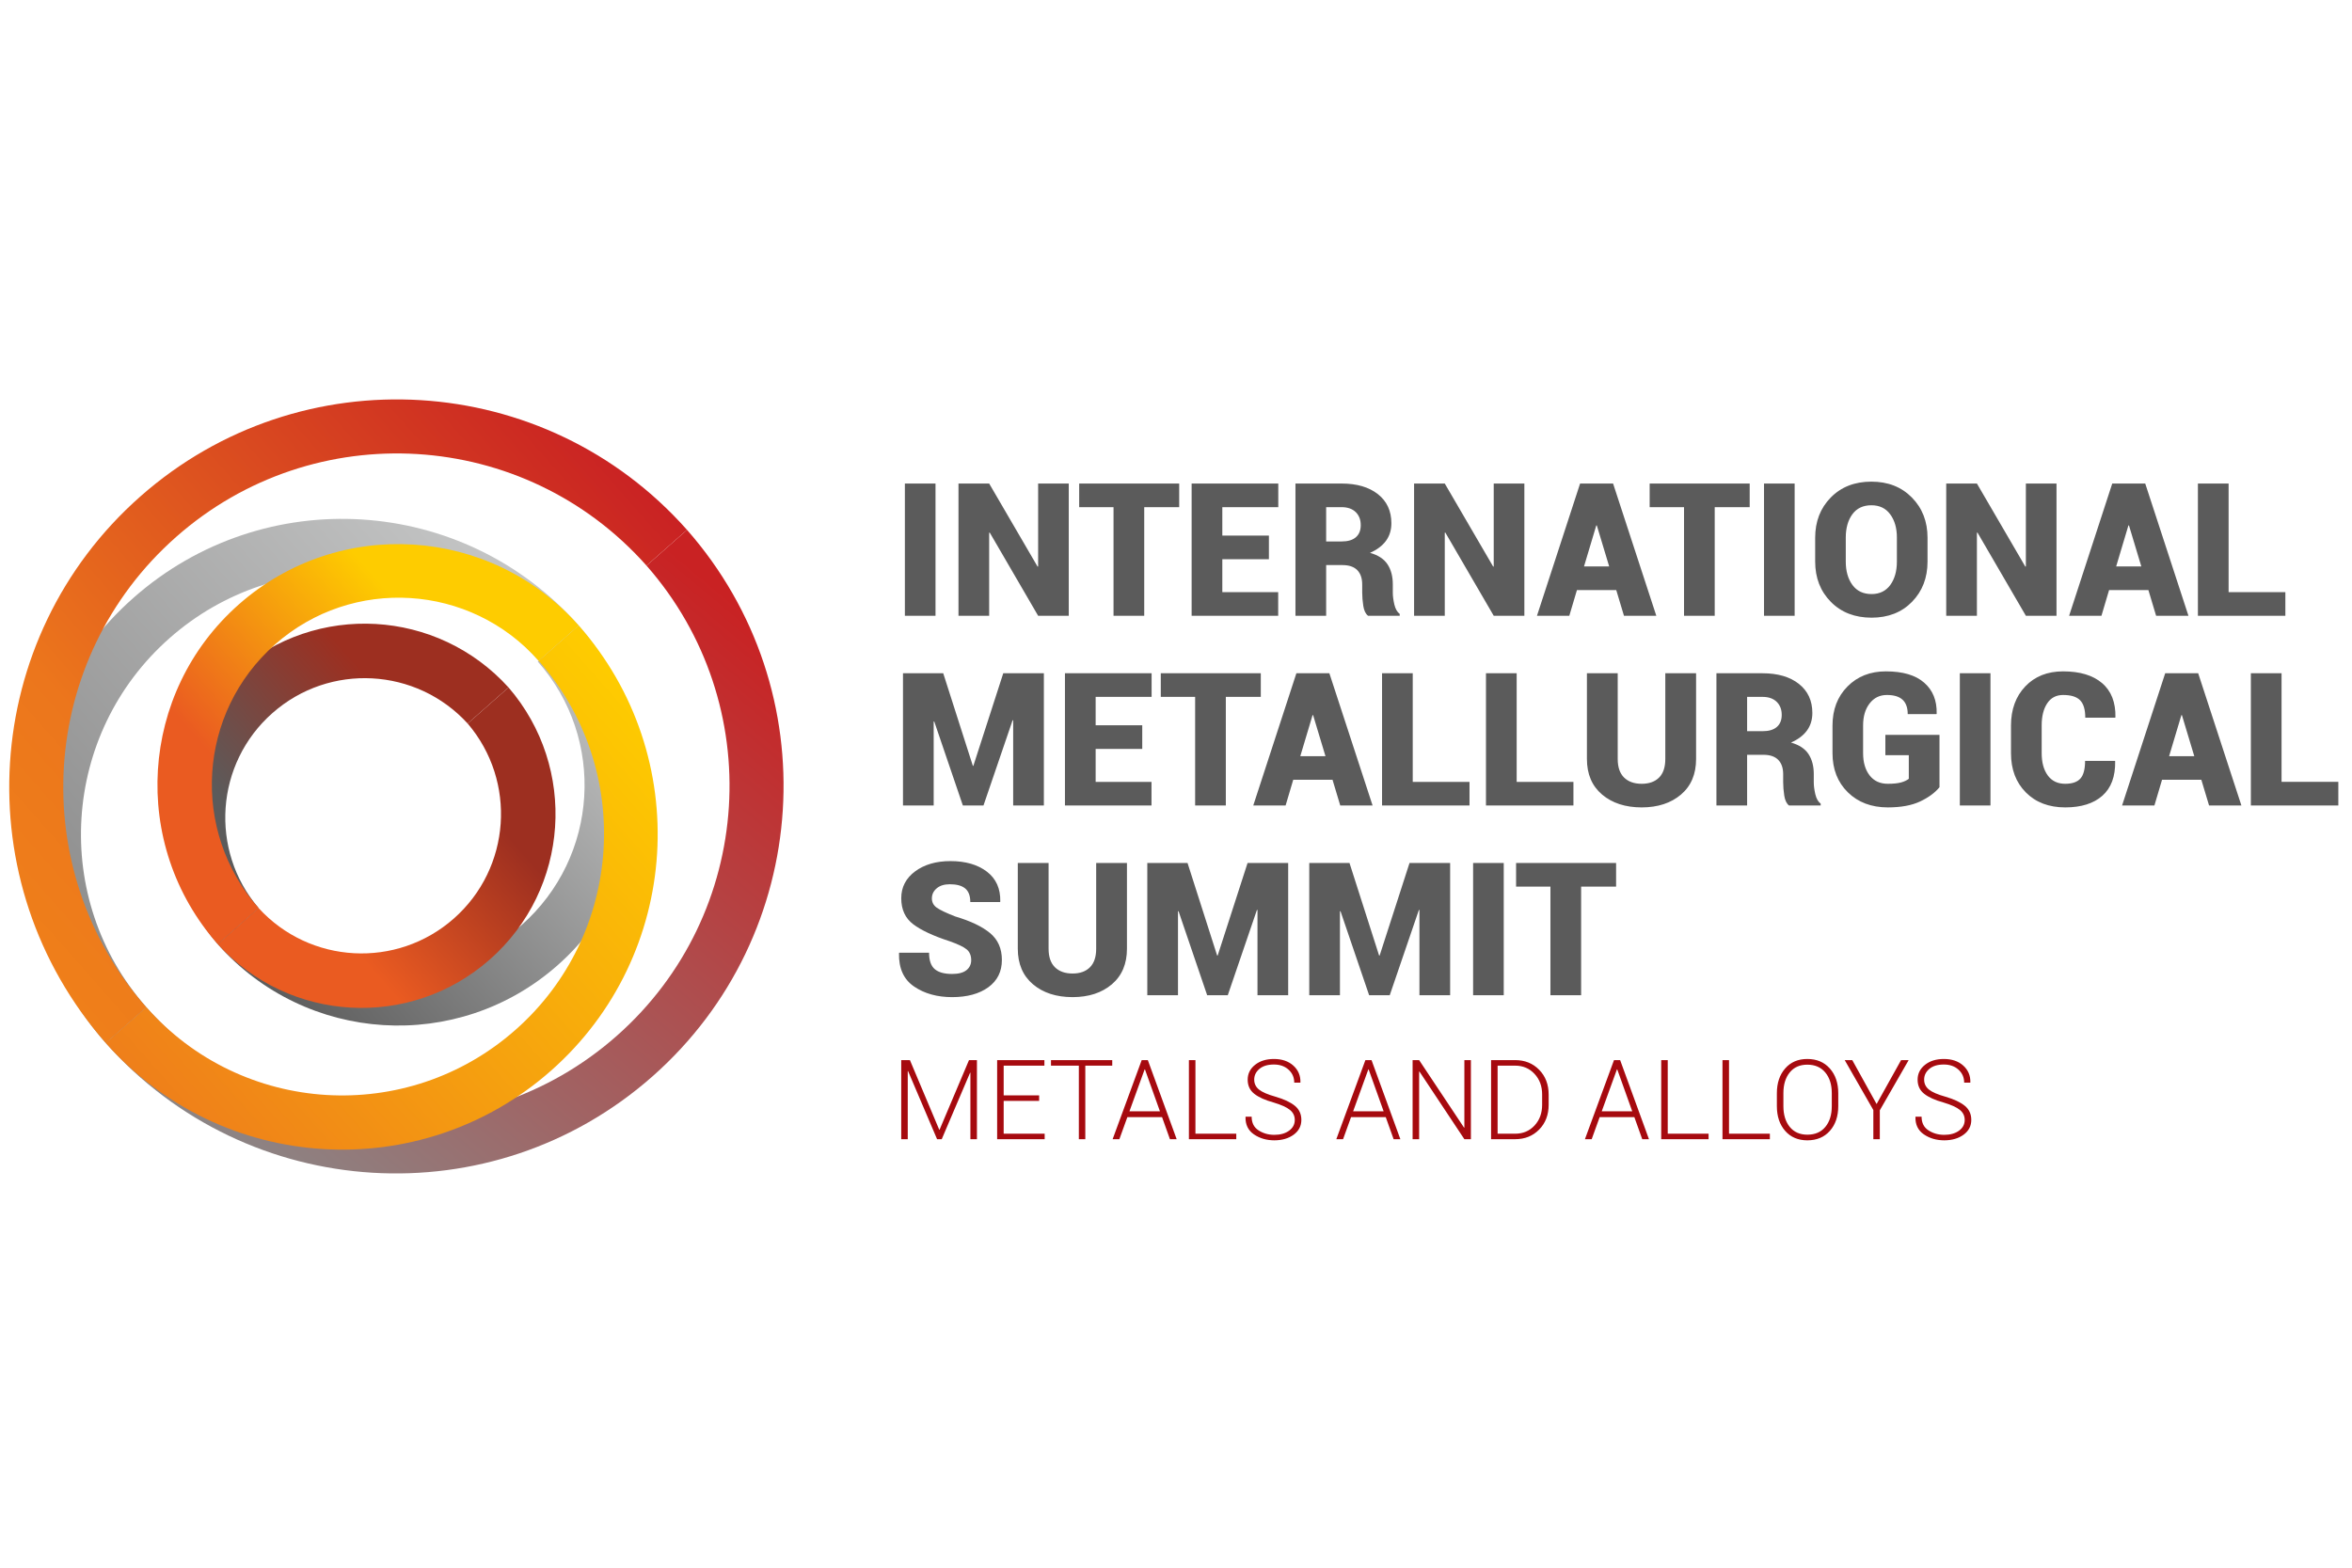 <?xml version="1.0" encoding="UTF-8"?> <!-- Creator: CorelDRAW 2019 (64-Bit) --> <svg xmlns="http://www.w3.org/2000/svg" xmlns:xlink="http://www.w3.org/1999/xlink" xml:space="preserve" width="60mm" height="40mm" style="shape-rendering:geometricPrecision; text-rendering:geometricPrecision; image-rendering:optimizeQuality; fill-rule:evenodd; clip-rule:evenodd" viewBox="0 0 6000 4000"> <defs> <style type="text/css"> <![CDATA[ .fil9 {fill:#5B5B5B;fill-rule:nonzero} .fil8 {fill:#A60A0F;fill-rule:nonzero} .fil4 {fill:url(#id0)} .fil5 {fill:url(#id1)} .fil7 {fill:url(#id2)} .fil0 {fill:url(#id3)} .fil2 {fill:url(#id4)} .fil6 {fill:url(#id5)} .fil1 {fill:url(#id6)} .fil3 {fill:url(#id7)} ]]> </style> <linearGradient id="id0" gradientUnits="userSpaceOnUse" x1="1742.59" y1="1897.61" x2="536.13" y2="2962.86"> <stop offset="0" style="stop-opacity:1; stop-color:#FECC00"></stop> <stop offset="1" style="stop-opacity:1; stop-color:#EF7F1A"></stop> </linearGradient> <linearGradient id="id1" gradientUnits="userSpaceOnUse" x1="582.38" y1="1975.58" x2="1042.8" y2="1569.05"> <stop offset="0" style="stop-opacity:1; stop-color:#EA5B21"></stop> <stop offset="1" style="stop-opacity:1; stop-color:#FECC00"></stop> </linearGradient> <linearGradient id="id2" gradientUnits="userSpaceOnUse" x1="-56.79" y1="2291.31" x2="1425.99" y2="982.07"> <stop offset="0" style="stop-opacity:1; stop-color:#EF7F1A"></stop> <stop offset="0.251" style="stop-opacity:1; stop-color:#EC761C"></stop> <stop offset="1" style="stop-opacity:1; stop-color:#C92223"></stop> </linearGradient> <linearGradient id="id3" gradientUnits="userSpaceOnUse" x1="947.82" y1="1736.63" x2="581.48" y2="2060.09"> <stop offset="0" style="stop-opacity:1; stop-color:#9D2F20"></stop> <stop offset="1" style="stop-opacity:1; stop-color:#5B5B5B"></stop> </linearGradient> <linearGradient id="id4" gradientUnits="userSpaceOnUse" x1="3.5" y1="2359.63" x2="1209.96" y2="1294.37"> <stop offset="0" style="stop-opacity:1; stop-color:#898989"></stop> <stop offset="1" style="stop-opacity:1; stop-color:#C5C6C6"></stop> </linearGradient> <linearGradient id="id5" gradientUnits="userSpaceOnUse" x1="1271.28" y1="2102.96" x2="904.95" y2="2426.42"> <stop offset="0" style="stop-opacity:1; stop-color:#9D2F20"></stop> <stop offset="1" style="stop-opacity:1; stop-color:#EA5B21"></stop> </linearGradient> <linearGradient id="id6" gradientUnits="userSpaceOnUse" x1="1679.54" y1="1826.2" x2="758.71" y2="2639.25"> <stop offset="0" style="stop-opacity:1; stop-color:#C5C6C6"></stop> <stop offset="1" style="stop-opacity:1; stop-color:#5B5B5B"></stop> </linearGradient> <linearGradient id="id7" gradientUnits="userSpaceOnUse" x1="703.66" y1="3135.47" x2="1972.04" y2="1617.59"> <stop offset="0" style="stop-opacity:1; stop-color:#898989"></stop> <stop offset="1" style="stop-opacity:1; stop-color:#C92223"></stop> </linearGradient> </defs> <g id="Слой_x0020_1">  <g id="_2203405005568"> <path class="fil0" d="M555.5 2409c-176.55,-204.91 -155.91,-514.3 47.41,-693.82 203.32,-179.53 512.88,-161.7 694.36,38.86l-104.25 92.05c-130.63,-143 -352.31,-155.35 -498.06,-26.66 -145.75,128.69 -160.94,350.19 -35.21,497.52l-104.25 92.05z"></path> <path class="fil1" d="M555.44 2409.05c224.52,254.28 612.67,278.4 866.94,53.88 254.28,-224.51 278.41,-612.66 53.89,-866.94l-0.06 0.05 -104.25 92.05 -0.01 0.01c174.2,197.28 155.48,498.41 -41.8,672.61 -197.29,174.2 -498.42,155.48 -672.61,-41.81l-102.1 90.15z"></path> <path class="fil2" d="M269.84 2661.23l-0.03 0.02c-294.15,-333.15 -262.55,-841.7 70.6,-1135.86 333.15,-294.16 841.7,-262.55 1135.86,70.6l-102.1 90.15c-243.68,-275.98 -665.29,-301.9 -941.67,-57.86 -276.37,244.03 -302.87,665.6 -59.18,941.58l-0.16 0.13 -103.32 91.24z"></path> <path class="fil3" d="M1752.61 1351.99c360.05,409.5 320.81,1033.37 -88.13,1394.46 -408.95,361.08 -1032.88,322.77 -1394.64,-85.22l103.32 -91.24c311.38,350.92 848.21,383.82 1200.08,73.13 351.88,-310.69 385.71,-847.46 76.05,-1199.9l103.32 -91.23z"></path> <path class="fil4" d="M269.84 2661.23l-0.03 0.02c294.16,333.15 802.71,364.76 1135.86,70.6 333.15,-294.16 364.76,-802.71 70.6,-1135.86l-102.1 90.15c243.69,275.98 217.19,697.55 -59.2,941.59 -276.36,244.02 -697.97,218.11 -941.65,-57.87l-0.16 0.13 -103.32 91.24z"></path> <path class="fil5" d="M1476.27 1595.99c-224.52,-254.28 -612.67,-278.4 -866.95,-53.88 -254.27,224.51 -278.4,612.66 -53.88,866.94l0.06 -0.05 104.25 -92.05 0.01 -0.01c-174.2,-197.28 -155.48,-498.41 41.8,-672.61 197.29,-174.19 498.42,-155.48 672.61,41.81l102.1 -90.15z"></path> <path class="fil6" d="M555.5 2409c181.47,200.57 491.03,218.39 694.35,38.87 203.32,-179.53 223.97,-488.91 47.42,-693.83l-104.25 92.05c125.72,147.33 110.53,368.84 -35.22,497.53 -145.75,128.69 -367.43,116.33 -498.05,-26.67l-104.25 92.05z"></path> <path class="fil7" d="M1752.61 1351.99c-361.76,-407.99 -985.69,-446.3 -1394.64,-85.22 -408.94,361.08 -448.18,984.96 -88.13,1394.46l103.32 -91.24c-309.66,-352.43 -275.83,-889.2 76.05,-1199.89 351.87,-310.7 888.7,-277.8 1200.08,73.12l103.32 -91.23z"></path> <g> <path class="fil8" d="M5012 2857.62c0,-10.36 -4.11,-18.92 -12.35,-25.64 -8.17,-6.76 -22.13,-13.05 -41.8,-18.96 -21.53,-5.91 -37.94,-13.3 -49.15,-22.14 -11.2,-8.8 -16.83,-20.81 -16.83,-35.94 0,-15.42 6.29,-28.1 18.87,-38.03 12.53,-9.93 28.56,-14.9 48.05,-14.9 20.53,0 36.99,5.63 49.47,16.84 12.49,11.21 18.55,25.44 18.17,42.75l-0.29 0.81 -15.51 0c0,-13.29 -4.83,-24.32 -14.47,-33.11 -9.65,-8.79 -22.14,-13.15 -37.37,-13.15 -15.7,0 -28,3.69 -36.94,11.12 -8.89,7.47 -13.34,16.6 -13.34,27.38 0,10.26 4.03,18.69 12.12,25.3 8.08,6.58 22.32,12.77 42.75,18.5 21.23,6.2 37.46,13.81 48.62,22.84 11.21,9.08 16.79,21.1 16.79,36.04 0,15.71 -6.52,28.34 -19.63,37.89 -13.05,9.55 -29.51,14.33 -49.38,14.38 -19.86,-0.05 -37.17,-5.07 -51.98,-15.19 -14.75,-10.12 -21.94,-24.87 -21.47,-44.26l0.29 -0.86 15.37 0c0,15.61 5.87,27.25 17.59,34.86 11.73,7.61 25.12,11.45 40.2,11.45 15.42,0 27.96,-3.55 37.7,-10.6 9.69,-7.09 14.52,-16.22 14.52,-27.38zm-224.76 -40.63l62.48 -112.09 19.3 0 -73.6 128.03 0 73.74 -16.5 0 0 -74.4 -73.03 -127.37 19.3 0 62.05 112.09zm-114.32 -27.81c0,-21.81 -5.49,-39.35 -16.55,-52.69 -11.02,-13.29 -26.35,-19.96 -45.93,-19.96 -19.2,0 -34.2,6.67 -44.89,19.96 -10.73,13.34 -16.08,30.88 -16.08,52.69l0 33.11c0,21.99 5.39,39.63 16.13,52.92 10.79,13.29 25.78,19.96 44.98,19.96 19.68,0 35,-6.62 45.92,-19.91 10.98,-13.24 16.42,-30.89 16.42,-52.97l0 -33.11zm16.51 33.11c0,26.06 -7.15,47.1 -21.43,63.19 -14.28,16.08 -33.39,24.07 -57.42,24.12 -23.65,-0.05 -42.52,-8.04 -56.61,-24.12 -14.1,-16.09 -21.14,-37.13 -21.14,-63.19l0 -32.88c0,-25.91 7.04,-47.01 21.09,-63.14 14,-16.18 32.87,-24.26 56.52,-24.26 24.03,0 43.18,8.08 57.51,24.26 14.33,16.13 21.48,37.23 21.48,63.14l0 32.88zm-278.68 70.38l104.2 0 0 14 -120.85 0 0 -201.77 16.65 0 0 187.77zm-156.32 0l104.2 0 0 14 -120.85 0 0 -201.77 16.65 0 0 187.77zm-168.38 -57.09l77.85 0 -38.26 -106.99 -0.81 0 -38.78 106.99zm83.24 14.8l-88.53 0 -20.34 56.29 -17.22 0 74.17 -201.77 15.65 0 73.54 201.77 -17.16 0 -20.11 -56.29zm-348.86 -131.34l0 173.63 44.88 0c19.96,0 36.38,-6.96 49.34,-20.91 12.91,-13.95 19.39,-31.59 19.39,-52.93l0 -26.34c0,-21.05 -6.48,-38.6 -19.49,-52.5 -12.96,-13.95 -29.37,-20.95 -49.24,-20.95l-44.88 0zm-16.65 187.63l0 -201.77 61.53 0c24.64,0 45.03,8.22 61.16,24.68 16.13,16.47 24.17,37.56 24.17,63.33l0 25.92c0,25.73 -8.04,46.83 -24.17,63.24 -16.13,16.41 -36.52,24.6 -61.16,24.6l-61.53 0zm-51.51 0l-16.64 0 -114.6 -172.64 -0.81 0.14 0 172.5 -16.64 0 0 -201.77 16.64 0 114.55 172.25 0.86 -0.14 0 -172.11 16.64 0 0 201.77zm-300.43 -71.09l77.85 0 -38.26 -106.99 -0.8 0 -38.79 106.99zm83.24 14.8l-88.53 0 -20.34 56.29 -17.22 0 74.17 -201.77 15.65 0 73.55 201.77 -17.17 0 -20.11 -56.29zm-232.08 7.24c0,-10.36 -4.11,-18.92 -12.35,-25.64 -8.18,-6.76 -22.13,-13.05 -41.81,-18.96 -21.52,-5.91 -37.93,-13.3 -49.14,-22.14 -11.21,-8.8 -16.84,-20.81 -16.84,-35.94 0,-15.42 6.3,-28.1 18.88,-38.03 12.53,-9.93 28.56,-14.9 48.05,-14.9 20.53,0 36.99,5.63 49.47,16.84 12.49,11.21 18.55,25.44 18.17,42.75l-0.29 0.81 -15.51 0c0,-13.29 -4.83,-24.32 -14.48,-33.11 -9.65,-8.79 -22.13,-13.15 -37.36,-13.15 -15.7,0 -28,3.69 -36.94,11.12 -8.89,7.47 -13.34,16.6 -13.34,27.38 0,10.26 4.02,18.69 12.11,25.3 8.09,6.58 22.32,12.77 42.76,18.5 21.23,6.2 37.46,13.81 48.62,22.84 11.21,9.08 16.79,21.1 16.79,36.04 0,15.71 -6.53,28.34 -19.63,37.89 -13.06,9.55 -29.51,14.33 -49.38,14.38 -19.86,-0.05 -37.17,-5.07 -51.98,-15.19 -14.75,-10.12 -21.94,-24.87 -21.47,-44.26l0.28 -0.86 15.37 0c0,15.61 5.87,27.25 17.6,34.86 11.73,7.61 25.12,11.45 40.2,11.45 15.42,0 27.96,-3.55 37.7,-10.6 9.69,-7.09 14.52,-16.22 14.52,-27.38zm-253.42 35.05l104.2 0 0 14 -120.85 0 0 -201.77 16.65 0 0 187.77zm-168.38 -57.09l77.85 0 -38.26 -106.99 -0.81 0 -38.78 106.99zm83.24 14.8l-88.54 0 -20.34 56.29 -17.21 0 74.16 -201.77 15.66 0 73.54 201.77 -17.16 0 -20.11 -56.29zm-127.09 -131.34l-68.72 0 0 187.63 -16.46 0 0 -187.63 -71.09 0 0 -14.14 156.27 0 0 14.14zm-186.49 89.96l-90.48 0 0 83.67 104.58 0 0 14 -121.23 0 0 -201.77 120.56 0 0 14.14 -103.91 0 0 75.81 90.48 0 0 14.15zm-254.84 73.54l0.81 0 75.1 -177.64 20.25 0 0 201.77 -16.65 0 0 -169.47 -0.81 -0.14 -72.36 169.61 -11.87 0 -74.02 -173.77 -0.8 0.13 0 173.64 -16.65 0 0 -201.77 22.18 0 74.82 177.64z"></path> <path class="fil9" d="M4122.7 2262.19l-89.22 0 0 277.13 -78.29 0 0 -277.13 -87.64 0 0 -60.27 255.15 0 0 60.27zm-286.62 277.13l-78.15 0 0 -337.4 78.15 0 0 337.4zm-317.94 -101.23l1.34 0 76.25 -236.17 103.6 0 0 337.4 -78.3 0 0 -217.34 -1.42 -0.23 -74.34 217.57 -52.6 0 -73 -214.33 -1.43 0.24 0 214.09 -78.29 0 0 -337.4 102.66 0 75.53 236.17zm-413.17 0l1.34 0 76.25 -236.17 103.61 0 0 337.4 -78.3 0 0 -217.34 -1.43 -0.23 -74.34 217.57 -52.6 0 -73 -214.33 -1.42 0.24 0 214.09 -78.3 0 0 -337.4 102.66 0 75.53 236.17zm-230.08 -236.17l0 218.77c0,38.59 -12.81,68.89 -38.43,90.71 -25.71,21.83 -59.08,32.75 -100.37,32.82 -41.52,-0.07 -75.21,-10.99 -101,-32.82 -25.78,-21.82 -38.68,-52.12 -38.68,-90.71l0 -218.77 78.55 0 0 218.77c0,20.88 5.37,36.62 16.21,47.29 10.76,10.6 25.78,15.98 44.92,15.98 18.98,0 33.77,-5.3 44.37,-15.9 10.6,-10.59 15.9,-26.34 15.9,-47.37l0 -218.77 78.53 0zm-397.35 247.95c0,-12.02 -3.95,-21.28 -11.78,-27.68 -7.91,-6.4 -22.22,-13.21 -42.87,-20.48 -41.91,-13.61 -73,-28.08 -93.32,-43.51 -20.25,-15.34 -30.46,-37.48 -30.46,-66.35 0,-28.24 11.87,-51.09 35.44,-68.58 23.64,-17.47 53.7,-26.17 90.16,-26.17 38.44,0 69.44,9.02 92.93,26.97 23.49,18.03 34.8,43.34 34.09,76.16l-0.48 1.35 -76 0c0,-15.9 -4.35,-27.45 -12.97,-34.64 -8.7,-7.2 -21.75,-10.76 -39.15,-10.76 -14.24,0 -25.47,3.48 -33.62,10.44 -8.22,6.96 -12.25,15.5 -12.25,25.7 0,9.89 4.19,17.8 12.57,23.73 8.46,5.93 24.12,13.44 47.14,22.38 39.07,11.55 68.65,25.71 88.74,42.4 20.09,16.68 30.13,39.54 30.13,68.57 0,29.65 -11.54,52.91 -34.72,69.68 -23.17,16.76 -53.94,25.07 -92.22,25.14 -38.2,-0.07 -70.47,-9.01 -96.96,-27.04 -26.5,-17.96 -39.39,-46.27 -38.6,-84.94l0.48 -1.35 76.24 0c0,19.61 4.83,33.53 14.47,41.84 9.65,8.23 24.44,12.34 44.37,12.34 16.37,0 28.56,-3.25 36.62,-9.73 7.99,-6.49 12.02,-14.95 12.02,-25.47zm3342.76 -454.92l144.81 0 0 60.27 -223.11 0 0 -337.4 78.3 0 0 277.13zm-286.86 -65.56l64.22 0 -31.56 -104.72 -1.34 0 -31.32 104.72zm82.25 60.27l-100.29 0 -19.45 65.56 -82.49 0 110.02 -337.4 41.99 0 0 0.24 0.24 -0.24 41.92 0 110.25 337.4 -82.49 0 -19.7 -65.56zm-220.34 -48.25l0.47 1.43c0.63,38.43 -10.2,67.62 -32.59,87.47 -22.3,19.85 -53.93,29.74 -94.82,29.81 -41.76,-0.07 -75.22,-12.8 -100.45,-38.27 -25.31,-25.47 -37.88,-58.84 -37.88,-100.13l0 -70.39c0,-41.13 12.18,-74.43 36.46,-99.97 24.36,-25.63 56.55,-38.36 96.49,-38.36 42.79,0 75.93,9.96 99.34,29.89 23.41,19.93 34.8,48.88 34.16,86.84l-0.71 1.43 -76.24 0c0,-20.72 -4.35,-35.51 -13.21,-44.45 -8.78,-9.02 -23.25,-13.44 -43.34,-13.44 -17.56,0 -31.08,7.04 -40.49,21.19 -9.41,14.08 -14.16,32.9 -14.16,56.39l0 70.87c0,23.65 5.14,42.63 15.5,56.78 10.36,14.24 25.23,21.36 44.53,21.36 17.87,0 30.84,-4.51 38.83,-13.45 7.91,-8.93 11.87,-23.96 11.87,-45l76.24 0zm-317.63 113.81l-78.14 0 0 -337.4 78.14 0 0 337.4zm-130.02 -46.58c-11.71,14.24 -28.23,26.34 -49.59,36.38 -21.27,10.04 -48.72,15.03 -82.25,15.1 -41.84,-0.07 -75.85,-12.89 -101.95,-38.51 -26.1,-25.63 -39.15,-58.92 -39.15,-99.89l0 -70.39c0,-40.65 12.65,-73.87 38.12,-99.66 25.39,-25.78 58.13,-38.67 98.07,-38.67 43.11,0 75.69,9.57 97.68,28.87 22.06,19.21 32.66,45.47 31.87,78.85l-0.47 1.42 -73.39 0c0,-16.53 -4.44,-28.86 -13.22,-36.85 -8.85,-8.07 -22.14,-12.02 -39.86,-12.02 -18.27,0 -32.9,7.11 -44.05,21.51 -11.15,14.39 -16.69,33.06 -16.69,56.07l0 70.87c0,23.49 5.54,42.39 16.61,56.71 10.99,14.23 26.49,21.43 46.43,21.43 14.39,0 25.7,-1.19 33.93,-3.48 8.3,-2.29 14.78,-5.46 19.61,-9.26l0 -60.26 -59.79 0 0 -51.88 138.09 0 0 133.66zm-490.76 -143l39.63 0c15.73,0 27.84,-3.55 36.14,-10.75 8.38,-7.2 12.5,-17.48 12.5,-30.93 0,-13.76 -4.27,-24.83 -12.81,-33.22 -8.62,-8.46 -20.73,-12.65 -36.31,-12.65l-39.15 0 0 87.55zm0 60.27l0 129.31 -78.29 0 0 -337.4 117.44 0c39.07,0 70.08,9.1 92.93,27.13 22.86,18.11 34.33,42.79 34.33,74.19 0,17.4 -4.67,32.42 -13.84,44.92 -9.18,12.5 -22.7,22.7 -40.66,30.61 20.73,5.85 35.59,15.58 44.61,29.26 9.02,13.69 13.53,30.69 13.53,51.09l0 21.36c0,8.78 1.34,18.83 3.95,30.13 2.69,11.23 7.2,19.3 13.69,24.04l0 4.67 -80.84 0c-6.16,-4.82 -10.2,-13.2 -12.1,-25.23 -1.82,-12.1 -2.77,-23.41 -2.77,-34.09l0 -20.4c0,-16.06 -4.26,-28.31 -12.73,-36.86 -8.46,-8.46 -20.96,-12.73 -37.33,-12.73l-41.92 0zm-130.18 -208.09l0 218.77c0,38.59 -12.81,68.89 -38.44,90.71 -25.7,21.83 -59.08,32.75 -100.36,32.82 -41.53,-0.07 -75.22,-10.99 -101,-32.82 -25.79,-21.82 -38.68,-52.12 -38.68,-90.71l0 -218.77 78.54 0 0 218.77c0,20.88 5.38,36.62 16.21,47.29 10.76,10.6 25.79,15.98 44.93,15.98 18.98,0 33.77,-5.3 44.37,-15.9 10.59,-10.59 15.89,-26.34 15.89,-47.37l0 -218.77 78.54 0zm-457.7 277.13l144.81 0 0 60.27 -223.11 0 0 -337.4 78.3 0 0 277.13zm-265.12 0l144.82 0 0 60.27 -223.11 0 0 -337.4 78.29 0 0 277.13zm-286.86 -65.56l64.23 0 -31.56 -104.72 -1.35 0 -31.32 104.72zm82.26 60.27l-100.29 0 -19.45 65.56 -82.49 0 110.01 -337.4 42 0 0 0.24 0.23 -0.24 41.92 0 110.25 337.4 -82.49 0 -19.69 -65.56zm-183.02 -211.57l-89.21 0 0 277.13 -78.3 0 0 -277.13 -87.63 0 0 -60.27 255.14 0 0 60.27zm-302.43 132.79l-118.88 0 0 84.07 142.52 0 0 60.27 -220.82 0 0 -337.4 221.06 0 0 60.27 -142.76 0 0 72.52 118.88 0 0 60.27zm-432.15 43.11l1.34 0 76.25 -236.17 103.6 0 0 337.4 -78.3 0 0 -217.34 -1.42 -0.23 -74.34 217.57 -52.6 0 -73 -214.34 -1.43 0.25 0 214.09 -78.29 0 0 -337.4 102.66 0 75.53 236.17zm3203.47 -443.14l144.81 0 0 60.27 -223.11 0 0 -337.4 78.3 0 0 277.13zm-286.86 -65.56l64.22 0 -31.55 -104.72 -1.35 0 -31.32 104.72zm82.25 60.27l-100.28 0 -19.46 65.56 -82.49 0 110.02 -337.4 42 0 0 0.24 0.23 -0.24 41.92 0 110.25 337.4 -82.49 0 -19.7 -65.56zm-234.42 65.56l-78.14 0 -123.47 -212.28 -1.42 0.48 0 211.8 -78.29 0 0 -337.4 78.29 0 123.54 212.04 1.35 -0.47 0 -211.57 78.14 0 0 337.4zm-407.16 -199.47c0,-24.12 -5.61,-43.89 -17,-59.31 -11.31,-15.5 -27.37,-23.17 -48.09,-23.17 -21.12,0 -37.33,7.67 -48.56,23.01 -11.15,15.35 -16.77,35.19 -16.77,59.47l0 61.14c0,24.44 5.69,44.29 17,59.8 11.39,15.42 27.69,23.17 48.81,23.17 20.56,0 36.45,-7.75 47.77,-23.17 11.23,-15.51 16.84,-35.36 16.84,-59.8l0 -61.14zm78.15 61.14c0,41.52 -13.22,75.77 -39.55,102.74 -26.34,26.97 -60.74,40.42 -103.21,40.49 -42.79,-0.07 -77.43,-13.52 -104.01,-40.49 -26.57,-26.97 -39.86,-61.22 -39.86,-102.74l0 -60.74c0,-41.36 13.21,-75.61 39.7,-102.58 26.5,-27.05 61.06,-40.57 103.69,-40.57 42.32,0 76.8,13.52 103.37,40.57 26.58,26.97 39.87,61.22 39.87,102.58l0 60.74zm-338.99 138.33l-78.14 0 0 -337.4 78.14 0 0 337.4zm-114.68 -277.13l-89.21 0 0 277.13 -78.3 0 0 -277.13 -87.64 0 0 -60.27 255.15 0 0 60.27zm-422.65 151.3l64.22 0 -31.56 -104.72 -1.34 0 -31.32 104.72zm82.25 60.27l-100.29 0 -19.45 65.56 -82.49 0 110.01 -337.4 42 0 0 0.24 0.24 -0.24 41.92 0 110.25 337.4 -82.49 0 -19.7 -65.56zm-234.42 65.56l-78.15 0 -123.46 -212.28 -1.42 0.48 0 211.8 -78.3 0 0 -337.4 78.3 0 123.54 212.04 1.34 -0.47 0 -211.57 78.15 0 0 337.4zm-505.63 -189.58l39.62 0c15.74,0 27.84,-3.55 36.15,-10.75 8.38,-7.2 12.49,-17.48 12.49,-30.93 0,-13.76 -4.27,-24.83 -12.81,-33.22 -8.62,-8.46 -20.72,-12.65 -36.3,-12.65l-39.15 0 0 87.55zm0 60.27l0 129.31 -78.3 0 0 -337.4 117.45 0c39.07,0 70.07,9.1 92.93,27.13 22.86,18.11 34.32,42.79 34.32,74.19 0,17.4 -4.66,32.42 -13.84,44.92 -9.17,12.5 -22.7,22.7 -40.65,30.61 20.73,5.85 35.59,15.58 44.61,29.26 9.01,13.69 13.52,30.69 13.52,51.09l0 21.36c0,8.78 1.35,18.82 3.95,30.13 2.7,11.23 7.2,19.3 13.69,24.04l0 4.67 -80.83 0c-6.17,-4.82 -10.2,-13.2 -12.1,-25.23 -1.82,-12.1 -2.77,-23.41 -2.77,-34.09l0 -20.4c0,-16.06 -4.27,-28.31 -12.73,-36.86 -8.47,-8.46 -20.96,-12.73 -37.33,-12.73l-41.92 0zm-146 -15.03l-118.88 0 0 84.07 142.53 0 0 60.27 -220.82 0 0 -337.4 221.05 0 0 60.27 -142.76 0 0 72.52 118.88 0 0 60.27zm-228.89 -132.79l-89.21 0 0 277.13 -78.3 0 0 -277.13 -87.64 0 0 -60.27 255.15 0 0 60.27zm-281.72 277.13l-78.14 0 -123.46 -212.28 -1.43 0.48 0 211.8 -78.29 0 0 -337.4 78.29 0 123.54 212.04 1.35 -0.47 0 -211.57 78.14 0 0 337.4zm-339.93 0l-78.14 0 0 -337.4 78.14 0 0 337.4z"></path> </g> </g> </g> </svg> 